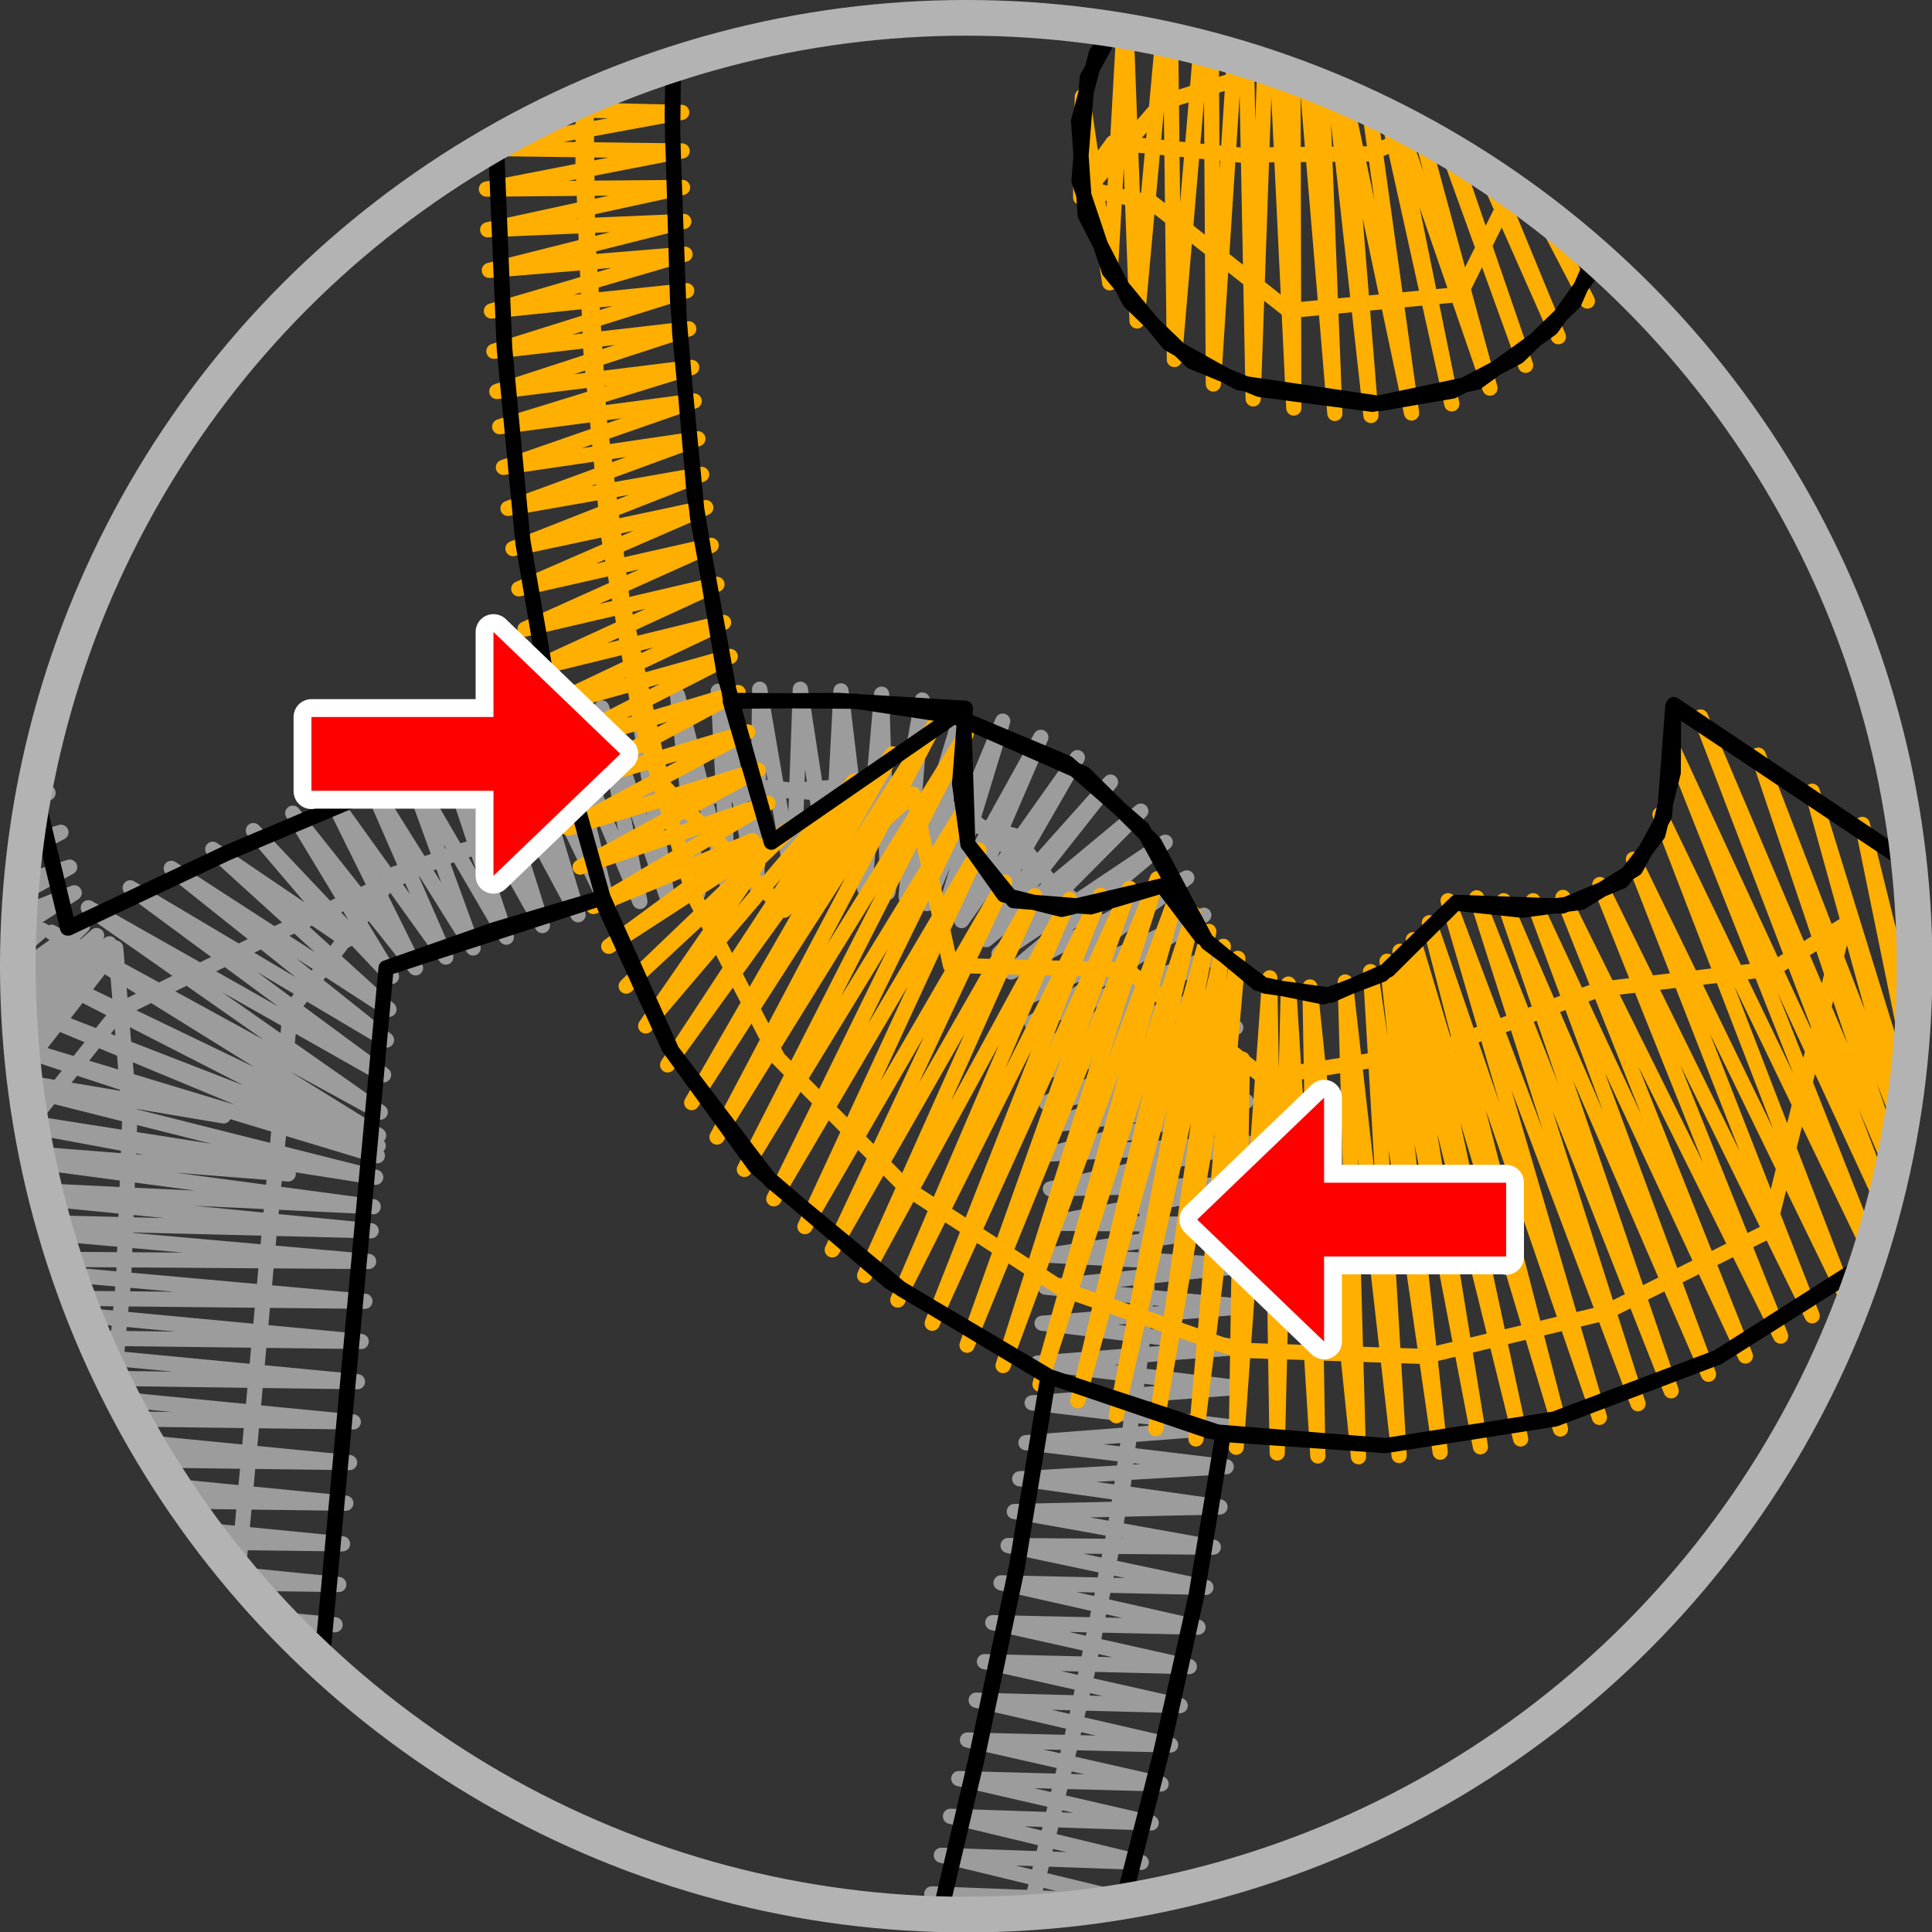 <?xml version="1.0" encoding="UTF-8"?>
<!DOCTYPE svg PUBLIC "-//W3C//DTD SVG 1.1//EN" "http://www.w3.org/Graphics/SVG/1.1/DTD/svg11.dtd">
<!-- Creator: CorelDRAW X6 -->
<svg xmlns="http://www.w3.org/2000/svg" xml:space="preserve" width="19.103mm" height="19.103mm" version="1.1" style="shape-rendering:geometricPrecision; text-rendering:geometricPrecision; image-rendering:optimizeQuality; fill-rule:evenodd; clip-rule:evenodd"
viewBox="0 0 4659 4659"
 xmlns:xlink="http://www.w3.org/1999/xlink">
 <rect x="0" y="0" width="4659" height="4659" fill="#333333" stroke="none"/>
 <defs>
  <style type="text/css">
   <![CDATA[
    .str2 {stroke:black;stroke-width:36.585;stroke-linecap:round;stroke-linejoin:round}
    .str0 {stroke:#9C9C9C;stroke-width:36.585;stroke-linecap:round;stroke-linejoin:round}
    .str1 {stroke:#FFAF00;stroke-width:36.585;stroke-linecap:round;stroke-linejoin:round}
    .str3 {stroke:#B3B3B3;stroke-width:86.049}
    .str4 {stroke:white;stroke-width:86.049;stroke-linejoin:round}
    .fil0 {fill:none}
    .fil1 {fill:none;fill-rule:nonzero}
    .fil2 {fill:red;fill-rule:nonzero}
   ]]>
  </style>
 </defs>
 <g id="Layer_x0020_1">
  <g id="_1507199008">
   <path class="fil0 str0" d="M78 1926l38 -14 -39 21m-15 99l85 -25 -87 45m-8 76l116 -37 -118 65m-3 50l132 -53 -133 86m-1 35l57 -31 -57 50m0 49l154 -109 -154 151m1 34l187 -162 -185 215m2 29l214 -224 -209 285m1 12l223 -287 34 409 -15 390 -23 248m299 461l40 -436 42 -459 44 -461 253 -331 440 -145 460 -63 460 53 328 259 125 448 0 457 -57 462 -88 459 -106 446 -32 127m0 0l108 -443 95 -456 67 -455 21 -462 -74 -451 -254 -328 -441 -116 -462 34 -449 124 -421 191 -383 187 -217 271m709 1309l17 0 -19 -2m-99 -97l127 2 -139 -13m-78 -87l226 3 -243 -24m-62 -78l314 4 -336 -33m-50 -70l394 5 -418 -41m-40 -63l467 6 -491 -48m-32 -57l532 7 -557 -54m-25 -51l592 8 -616 -59m-20 -46l645 8 -668 -63m-16 -41l693 7 -713 -64m-12 -37l734 5 -754 -67m-8 -26l768 19 -783 -77m-5 -19l793 38 -809 -108m-4 -19l608 48 -621 -115m-1 -8l833 131 -846 -213m-2 -16l481 81 -489 -161m0 -3l860 260 -866 -360m0 -1l868 337 -848 -434 849 409 -789 -490 793 434 -704 -493 712 403 -611 -451 618 367 -519 -414 525 340 -425 -386 323 219 -225 -264 333 352 -238 -394 296 373 -204 -412 277 386 -185 -423 251 401 -159 -436 239 410 -147 -444 234 416 -141 -448 227 422 -135 -451 208 432 -112 -458 188 445 -92 -467 158 457 -73 -473 147 463 -49 -477 123 468 -25 -478 93 472 7 -477 81 473 17 -473 73 474 25 -470 57 477 41 -469 15 478 83 -464 -39 475 137 -453 -87 469 183 -440 -140 458 232 -419 -191 442 279 -393 -242 420 322 -361 -300 380 373 -310 -342 344 401 -269 -372 313 424 -227 -393 292 434 -202 -415 259 449 -164 -432 231 456 -146 -447 198 466 -107 -457 181 472 -89 -467 144 477 -58 -474 127 481 -26 -479 110 482 -11 -484 94 483 3 -487 74 483 25 -489 52 482 47 -490 40 481 58 -492 38 481 59 -494 37 482 58 -497 38 483 58 -498 29 483 68 -496 11 480 86 -495 -4 477 101 -494 -11 475 107 -495 -11 474 106 -494 -12 472 106 -492 -13 469 108 -490 -12 467 106 -488 -13 464 107 -484 -16 460 111 -482 -17 441 107m-16 3l-448 -17 181 45"/>
   <path class="fil0 str1" d="M1406 237l0 160 19 450 42 442 77 442 129 428 203 393 311 314 373 242 425 148 450 15 432 -104 397 -198 183 -738 -170 105 -421 50 -392 146 -415 67 -331 -260 -426 -11 -90 -413 -311 280 -294 -303 -96 -439 -56 -440 -28 -446 -4 -335m152 -60l79 2 -163 30m-138 60l301 7 -473 87 474 6 -472 92 473 -4 -470 102 473 -20 -469 118 472 -39 -467 137 471 -49 -465 146 470 -54 -463 151 470 -58 -463 143 469 -62 -460 160 469 -69 -458 168 467 -82 -455 179 465 -99 -451 196 464 -105 -449 202 463 -108 -446 205 462 -113 -443 210 459 -128 -438 224 457 -137 -434 232 457 -137 -432 232 457 -140 -429 234 453 -154 -421 249 384 -159 -347 255 442 -287 -400 383 317 -295 -270 391 503 -591 -450 685 542 -750 -484 841 587 -914 -526 997 601 -972 -535 1050 536 -878 -465 949 495 -841 -420 908 482 -831 -416 887 488 -854 -410 916 494 -907 -414 966 489 -976 -406 1032 476 -1049 -392 1102 459 -1125 -372 1174 421 -1140 -332 1185 370 -1135 -279 1175 316 -1132 -223 1168 258 -1132 -163 1163 198 -1134 -101 1159 112 -916 -15 936 81 -1132 18 1146 27 -1131 71 1138 -19 -1131 117 1133 -32 -1145 130 1142 -69 -1167 168 1159 -128 -1184 225 1171 -194 -1195 291 1176 -259 -1204 355 1180 -316 -1221 410 1193 -365 -1246 458 1213 -389 -1220 469 1189 -404 -1182 494 1142 -423 -1142 512 1098 -440 -1106 525 1058 -436 -1089 512 1040 -431 -1101 509 1046 -445 -1154 510 1058m1 -4l-483 -1220 514 1111m3 -11l-447 -1169 465 1096m5 -22l-331 -982 347 898m3 -17l-220 -794 228 737m10 -86l-117 -571 123 496m3 -252l-26 -179 24 133m-1195 -1866l-117 51 -311 3 -308 -30 -78 108 174 38 328 259 413 -39 124 -250m-581 -295l-262 83 -196 228 4 -243 66 449 34 -605m6 1l26 696 62 -680m19 4l9 769 64 -752m25 7l5 804 51 -788m29 9l16 815 28 -801m31 11l39 812 -2 -799m34 13l67 799 -31 -785m32 13l86 777 -61 -759 159 753 -102 -735m46 22l153 691 -139 -684m10 5l221 641 -166 -612m64 37l188 520 -176 -512m82 52l173 391 -157 -381m117 84l110 211 -100 -203"/>
   <path class="fil0 str2" d="M2687 71l-43 57 -43 164 16 227 107 208 150 145 163 67 273 36 251 -53 180 -130 99 -139 8 -32m754 1461l-253 -169 -315 -210 -20 264 -70 128 -131 81 -142 19 -161 -17 -177 172 -142 54 -157 -32 -137 -114 -142 -260 -181 -158 -250 -105 10 301 110 136 186 15 173 -51 94 124 -94 -124 -243 57 -139 -35 -87 -123 -20 -145 14 -182 -306 -19 -261 2 99 340 439 -303 -439 303 -114 -408 -72 -432 -40 -465 -13 -446 2 -127m-426 188l0 47 19 452 45 469 77 449 -404 135 -386 163 -385 182 -81 -336m694 2104l19 -203 45 -486 47 -510 44 -473 264 -93 259 -77 -114 -406 114 406 166 370 238 313 316 262 355 210 -76 462 -98 465 -87 368m442 -31l97 -380 79 -356 64 -389 -422 -139 391 133 422 34 407 -64 394 -149 344 -219 18 -18m1 -4l-34 34 -328 207 -393 149 -409 64 -392 -27 -65 390 -87 387 -89 348m-442 31l87 -371 98 -465 76 -459 -382 -229 -323 -277 -209 -288 -164 -360 -518 169 -44 483 -47 510 -45 486 -18 192m-693 -2105l81 337 383 -181 411 -173 380 -126 -78 -453 -44 -466 -19 -470 0 -28m426 -188l-2 176 17 473 43 445 80 442 302 2 236 36 315 139 169 167 128 241 139 104 158 22 139 -61 164 -163 255 9 144 -60 87 -113 37 -149 1 -164 315 211 252 169m-757 -1464l-50 114 -135 131 -158 83 -175 30 -341 -50 -168 -94 -144 -175 -73 -218 20 -249 65 -118"/>
  </g>
  <circle class="fil0 str3" cx="2330" cy="2330" r="2287"/>
  <g>
   <path class="fil1 str4" d="M751 1907l439 0 0 205 306 -294 -306 -294 0 205 -439 0 0 179zm220 0m220 102m153 -45m0 -294m-153 -45m-220 102m-220 89"/>
   <path id="1" class="fil2" d="M751 1907l439 0 0 205 306 -294 -306 -294 0 205 -439 0 0 179zm220 0m220 102m153 -45m0 -294m-153 -45m-220 102m-220 89"/>
  </g>
  <g>
   <path class="fil1 str4" d="M3632 3030l-439 0 0 205 -306 -294 306 -294 0 205 439 0 0 179zm-220 0m-220 102m-153 -45m0 -294m153 -45m220 102m220 89"/>
   <path id="1" class="fil2" d="M3632 3030l-439 0 0 205 -306 -294 306 -294 0 205 439 0 0 179zm-220 0m-220 102m-153 -45m0 -294m153 -45m220 102m220 89"/>
  </g>
 </g>
</svg>
